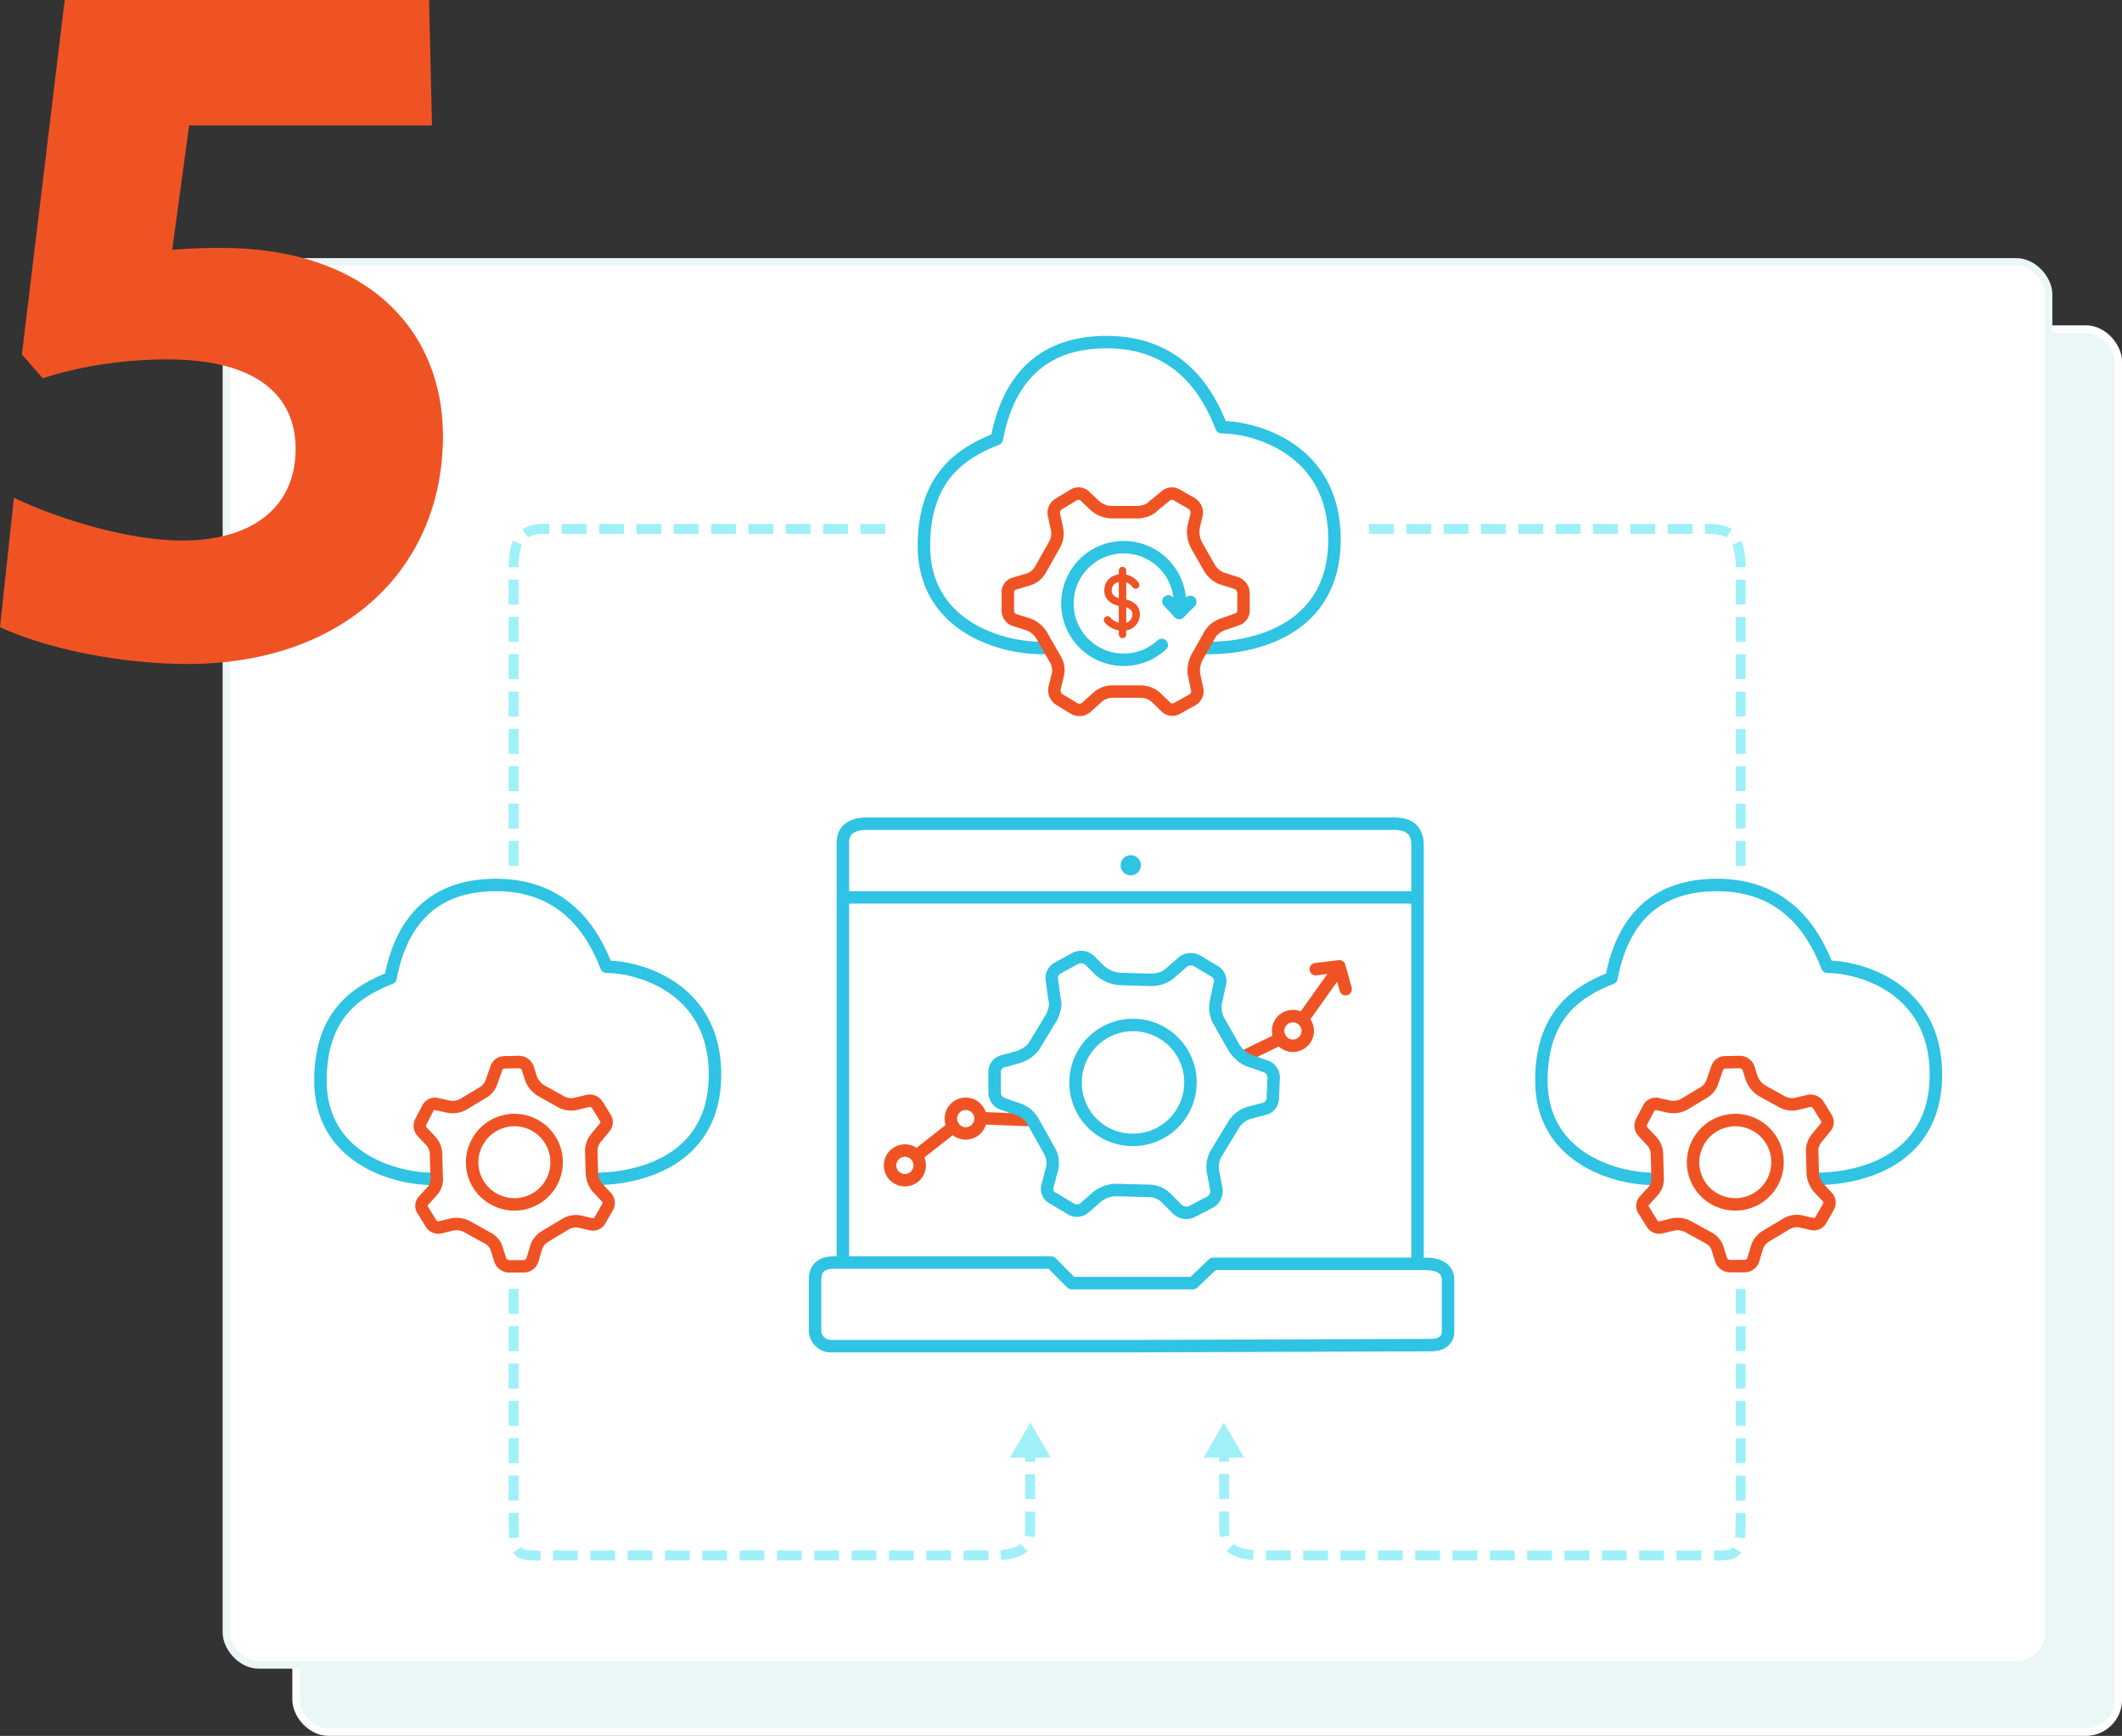 <svg xmlns="http://www.w3.org/2000/svg" viewBox="0 0 852.72 697.47"><rect x="0" y="0" width="852.72" height="697.47" fill="#333333" stroke="none"/><defs><style>.cls-1{fill:#ebf6f7;stroke:#fff;}.cls-1,.cls-2,.cls-4{stroke-miterlimit:10;}.cls-1,.cls-14,.cls-15,.cls-2{stroke-width:3px;}.cls-2,.cls-6{fill:#fff;}.cls-2{stroke:#ebf6f7;}.cls-3{fill:#f05323;}.cls-10,.cls-12,.cls-13,.cls-14,.cls-15,.cls-16,.cls-4,.cls-7,.cls-8,.cls-9{fill:none;}.cls-4{stroke:#a0f0f9;stroke-width:4px;stroke-dasharray:10 5;}.cls-5{fill:#a0f0f9;}.cls-10,.cls-16,.cls-7,.cls-8{stroke:#2fc3e4;}.cls-14,.cls-15,.cls-16,.cls-7,.cls-9{stroke-linecap:round;}.cls-10,.cls-13,.cls-14,.cls-15,.cls-16,.cls-7,.cls-9{stroke-linejoin:round;}.cls-10,.cls-12,.cls-13,.cls-16,.cls-7,.cls-8,.cls-9{stroke-width:5px;}.cls-12,.cls-8{stroke-miterlimit:8;}.cls-12,.cls-13,.cls-14,.cls-15,.cls-9{stroke:#f05323;}.cls-11{fill:#2fc3e4;}.cls-14,.cls-16{fill-rule:evenodd;}</style></defs><g id="Layer_2" data-name="Layer 2"><g id="Desktop"><g id="Scenarios"><g id="_5" data-name="5"><g id="Layer_17" data-name="Layer 17"><rect class="cls-1" x="118.97" y="132.22" width="732.26" height="563.74" rx="13"/><rect class="cls-2" x="90.97" y="105.22" width="732.26" height="563.74" rx="13"/></g><path class="cls-3" d="M88.8,99.6c58,0,89.2,32.4,89.2,75.6,0,52.8-39.2,91.6-102.8,91.6-24,0-54.4-5.2-75.2-14.8l5.6-52C24,208.8,52,217.2,73.2,217.2c28.4,0,45.6-13.6,45.6-36.8,0-20.8-14.8-36-51.6-36-18.8,0-36.8,3.2-50,7.6l-8.4-9.6L26,0H172.4l1.2,50.4H76l-6.8,50C74,100,79.2,99.6,88.8,99.6Z"/><g id="Layer_29" data-name="Layer 29"><g id="Layer_27" data-name="Layer 27"><path class="cls-4" d="M355.75,212.52H218.65c-13,0-12.26,9.19-12.26,22.22V608.52c0,18.39.77,16.47,16.47,16.47h175C414,625,414,619.67,414,610.82V583.25"/><polygon class="cls-5" points="422.18 585.64 405.92 585.64 414.05 571.56 422.18 585.64"/><path class="cls-4" d="M550.13,212.52H687.24c13,0,12.25,9.19,12.25,22.22V608.52c0,18.39-.76,16.47-16.47,16.47H508c-16.08,0-16.08-5.32-16.08-14.17V583.25"/><polygon class="cls-5" points="483.7 585.64 499.96 585.64 491.83 571.56 483.7 585.64"/><g id="Layer_28" data-name="Layer 28"><polygon class="cls-6" points="178.56 359.08 196.43 351.42 265.88 353.46 741.28 350.39 793.37 409.63 784.18 520.44 607.5 513.8 113.71 516.86 109.63 357.54 178.56 359.08"/></g></g><g id="Layer_26" data-name="Layer 26"><path class="cls-7" d="M455.66,540.89H334.08a6.37,6.37,0,0,1-6.55-6.72v-20c0-3.79,1.72-6.89,7.75-6.89h87.14c7.58,7.75,8.27,8.27,8.27,8.27h48.73l8.1-7.75h85.24c6,0,9.13,2.41,9.13,6.37v21c0,3.27-2.58,5.3-6.89,5.3S455.66,540.89,455.66,540.89Z"/><path class="cls-7" d="M338.72,507V338.37c0-4.65,3.28-7.41,9.65-7.41H560c4,0,9.64.86,9.64,8.61V507"/><line class="cls-7" x1="339.41" y1="360.58" x2="568.63" y2="360.58"/><path class="cls-8" d="M432.23,435.32A23.08,23.08,0,1,1,455.31,458a22.88,22.88,0,0,1-23.08-22.67Z"/><line class="cls-9" x1="383.11" y1="452.74" x2="368.22" y2="464.44"/><line class="cls-9" x1="537.44" y1="389.97" x2="523.41" y2="409.67"/><line class="cls-9" x1="514.52" y1="417.37" x2="499.43" y2="424.72"/><line class="cls-9" x1="414.77" y1="450.07" x2="394.02" y2="449.27"/><circle class="cls-9" cx="363.63" cy="468.25" r="5.96"/><circle class="cls-9" cx="388.07" cy="449.46" r="5.96"/><circle class="cls-9" cx="519.56" cy="414.22" r="5.96"/><polyline class="cls-9" points="528.73 389.42 538.2 388.27 540.75 397.46"/><path class="cls-10" d="M441.26,480.54l-5.5,4.81a4.65,4.65,0,0,1-5.51.34l-6.88-4.12a4.22,4.22,0,0,1-2.4-5.15l1.72-6.52a9.86,9.86,0,0,0-1-7.55l-6.53-11.67a10.88,10.88,0,0,0-5.51-4.8l-6.88-2.4a4.89,4.89,0,0,1-3.09-4.46v-8.24a4.41,4.41,0,0,1,3.78-4.46l6.19-1.72c2.41-1,4.82-2.4,6.2-4.8l6.88-11.33c1-2.4,1.72-4.8,1-7.2l-1-7.21a4.6,4.6,0,0,1,2.4-5.15l6.88-3.77a5.14,5.14,0,0,1,5.85.68l4.13,4.12a13.58,13.58,0,0,0,8.6,3.43l12.38.34a11.85,11.85,0,0,0,6.88-2.4l5.51-4.8a5.21,5.21,0,0,1,5.85-.35l6.88,4.12a4.41,4.41,0,0,1,2.06,5.15L488.73,402a11.57,11.57,0,0,0,.69,7.55L496,421.17a14.67,14.67,0,0,0,5.5,4.8l6.88,2.41a4.72,4.72,0,0,1,3.44,4.46l-.34,8.23a4.46,4.46,0,0,1-3.44,4.47l-6.54,1.71a11.44,11.44,0,0,0-5.85,4.81l-6.88,11.32a10.93,10.93,0,0,0-1.37,7.21l1.37,7.21a5.08,5.08,0,0,1-2.4,5.14l-7.23,3.78a5.28,5.28,0,0,1-5.85-.69l-4.47-4.46a9.9,9.9,0,0,0-7.22-3.09l-13.42-.34a12.85,12.85,0,0,0-6.88,2.4Z"/><circle class="cls-11" cx="454.39" cy="347.67" r="4.07"/><path class="cls-7" d="M175.51,473.69h-1.24c-16.85,0-45.5-9.1-45.5-39.43,0-26.45,14.33-35.89,28.14-41.28,3.71-19.38,14.32-37.4,42.46-37.4s39.26,19.71,44.32,32.85c12.3,0,43.64,7.92,43.64,43.31s-31.68,41.95-48.19,41.95h-.9"/><path class="cls-12" d="M191.57,459.4a16.95,16.95,0,1,1,7.31,22.6,16.8,16.8,0,0,1-7.31-22.6Z"/><path class="cls-13" d="M182.08,491.9l-5.22,1.25a3.4,3.4,0,0,1-3.7-1.65l-3.07-5a3.09,3.09,0,0,1,.18-4.17l3.34-3.66a7.25,7.25,0,0,0,1.89-5.27l-.29-9.81a8,8,0,0,0-1.94-5l-3.66-3.9a3.59,3.59,0,0,1-.5-4l2.8-5.36a3.25,3.25,0,0,1,4-1.62l4.61,1a8.94,8.94,0,0,0,5.66-1l8.33-5a7.83,7.83,0,0,0,3.12-4.34l1.78-5a3.39,3.39,0,0,1,3.32-2.53l5.76-.12a3.76,3.76,0,0,1,3.57,2.44l1.29,4.08a10,10,0,0,0,4.43,5.16l7.94,4.43a8.74,8.74,0,0,0,5.3.78l5.21-1.26a3.78,3.78,0,0,1,3.92,1.77l3.08,5a3.23,3.23,0,0,1-.41,4.05l-3.11,3.77a8.52,8.52,0,0,0-2.12,5.15l.29,9.82a10.67,10.67,0,0,0,1.95,5l3.66,3.91a3.48,3.48,0,0,1,.72,4.07l-3,5.24a3.27,3.27,0,0,1-3.76,1.74l-4.84-1.11a8.39,8.39,0,0,0-5.44,1.14l-8.32,5a8,8,0,0,0-3.35,4.22l-1.55,5.16a3.74,3.74,0,0,1-3.32,2.53h-6a3.86,3.86,0,0,1-3.57-2.43l-1.39-4.43a7.28,7.28,0,0,0-3.65-4.46l-8.62-4.79a9.4,9.4,0,0,0-5.29-.77Z"/><path class="cls-7" d="M666.13,473.69h-1.24c-16.85,0-45.49-9.1-45.49-39.43,0-26.45,14.32-35.89,28.14-41.28,3.7-19.38,14.31-37.4,42.45-37.4s39.26,19.71,44.32,32.85c12.3,0,43.64,7.92,43.64,43.31s-31.68,41.95-48.19,41.95h-.89"/><path class="cls-12" d="M682.2,459.4a16.94,16.94,0,1,1,7.31,22.6,16.78,16.78,0,0,1-7.31-22.6Z"/><path class="cls-13" d="M672.7,491.9l-5.22,1.25a3.39,3.39,0,0,1-3.69-1.65l-3.08-5a3.1,3.1,0,0,1,.18-4.17l3.34-3.66a7.25,7.25,0,0,0,1.89-5.27l-.28-9.81a8,8,0,0,0-2-5l-3.66-3.9a3.59,3.59,0,0,1-.5-4l2.8-5.36a3.26,3.26,0,0,1,4-1.62l4.61,1a9,9,0,0,0,5.67-1l8.32-5a7.84,7.84,0,0,0,3.13-4.34l1.78-5a3.37,3.37,0,0,1,3.31-2.53l5.76-.12a3.77,3.77,0,0,1,3.58,2.44l1.28,4.08a10,10,0,0,0,4.43,5.16l8,4.43a8.7,8.7,0,0,0,5.29.78l5.21-1.26a3.8,3.8,0,0,1,3.93,1.77l3.07,5a3.23,3.23,0,0,1-.4,4.05l-3.11,3.77A8.4,8.4,0,0,0,728.2,462l.28,9.82a10.89,10.89,0,0,0,1.95,5l3.66,3.91a3.48,3.48,0,0,1,.72,4.07l-3,5.24a3.27,3.27,0,0,1-3.76,1.74l-4.83-1.11a8.37,8.37,0,0,0-5.44,1.14l-8.33,5a8.09,8.09,0,0,0-3.35,4.22l-1.55,5.16a3.74,3.74,0,0,1-3.32,2.53h-6a3.88,3.88,0,0,1-3.58-2.43l-1.39-4.43a7.25,7.25,0,0,0-3.65-4.46L678,492.67a9.39,9.39,0,0,0-5.29-.77Z"/><path class="cls-7" d="M420.54,260.37h-1.92c-17.54,0-47.35-9.47-47.35-41,0-27.54,14.91-37.35,29.29-43,3.85-20.16,14.9-38.92,44.18-38.92s40.85,20.52,46.12,34.19c12.79,0,45.41,8.24,45.41,45.07s-33,43.65-50.15,43.65H484"/><path class="cls-13" d="M413.59,251l-5.91-1.87a4,4,0,0,1-2.68-3.84l0-6.81a3.59,3.59,0,0,1,2.67-4l5.49-1.63a8.36,8.36,0,0,0,5-4.07l5.58-9.88a9.21,9.21,0,0,0,1.06-6.11l-1.29-6.05a4.14,4.14,0,0,1,1.88-4.21l6-3.63a3.74,3.74,0,0,1,4.9.78l4,3.73a10.38,10.38,0,0,0,6.22,2.38h11.24c2.2-.31,4.25-.87,5.68-2.43l4.78-3.92a3.89,3.89,0,0,1,4.79-.52l5.77,3.32a4.36,4.36,0,0,1,2.08,4.55l-1.17,4.8a11.56,11.56,0,0,0,1.3,7.75l5.21,9.14a10.13,10.13,0,0,0,4.77,3.93l5.91,1.87a4.4,4.4,0,0,1,2.83,4.09l0,6.81a3.73,3.73,0,0,1-2.82,3.76l-5.34,1.88a9.81,9.81,0,0,0-5.17,3.82l-5.58,9.88a12.5,12.5,0,0,0-1.06,6.11l1.29,6.05a4,4,0,0,1-1.72,4.46l-6.13,3.38a3.76,3.76,0,0,1-4.75-.53l-4.12-4a9.77,9.77,0,0,0-6.07-2.13H447a9.25,9.25,0,0,0-5.83,2.18l-4.62,4.18a4.36,4.36,0,0,1-4.8.52l-5.92-3.58a4.48,4.48,0,0,1-2.08-4.54l1.27-5.21a8.39,8.39,0,0,0-1-6.6l-5.66-9.88a10.94,10.94,0,0,0-4.77-3.94Z"/><path class="cls-14" d="M456.36,235.06a6.65,6.65,0,0,0-5.43-2.84c-3.66,0-5.68,2.13-5.68,5.12s2.7,4.46,5.63,4.76,5.67,1.9,5.67,4.52a5,5,0,0,1-5.37,5.25,7.82,7.82,0,0,1-6.11-2.75"/><line class="cls-15" x1="451.08" y1="229.26" x2="451.08" y2="254.92"/><polyline class="cls-16" points="469.52 241.64 473.84 246.28 478.31 241.84"/><path class="cls-16" d="M473.87,246.22a23,23,0,0,0,.31-3.74,22.62,22.62,0,1,0-7.33,16.67"/></g></g></g></g></g></g></svg>